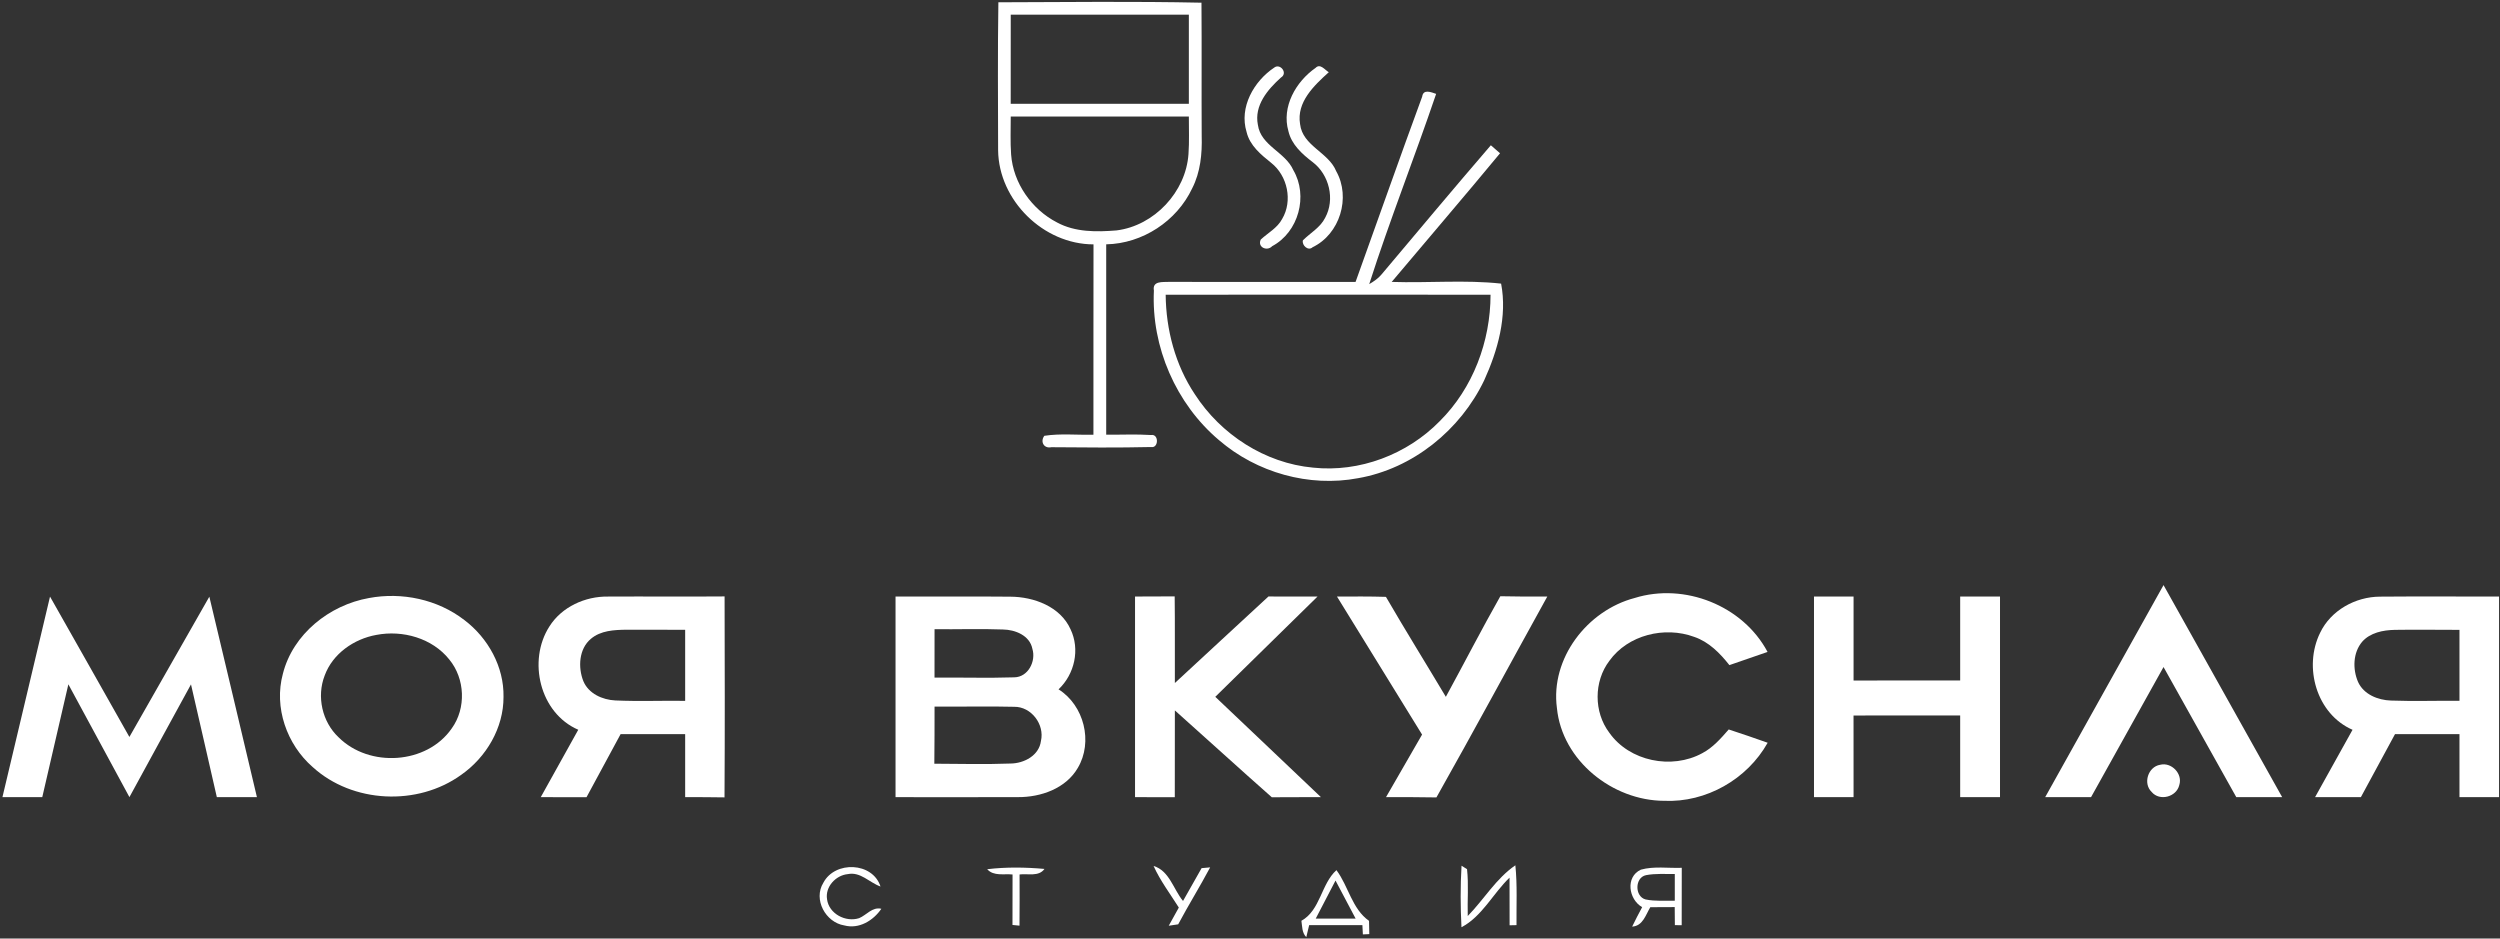 <?xml version="1.0" encoding="UTF-8"?> <svg xmlns="http://www.w3.org/2000/svg" width="903" height="339" viewBox="0 0 903 339" fill="none"><rect x="0" y="0" width="903" height="339" fill="#333333" stroke="none"/> <path d="M360.613 0.827C385.067 0.747 409.533 0.453 433.973 0.973C434.093 17.013 433.96 33.053 434.053 49.107C434.24 55.56 433.6 62.213 430.613 68.04C425.04 79.88 412.667 88 399.56 88.253C399.547 111.173 399.547 134.093 399.56 157C404.947 157.067 410.36 156.773 415.747 157.133C418.653 156.627 418.533 161.973 415.773 161.467C403.773 161.747 391.747 161.64 379.747 161.533C377.053 162.12 375.64 159.52 377.213 157.413C383.067 156.507 389.04 157.173 394.947 157.013C394.973 134.093 394.92 111.187 394.973 88.267C376.893 88.267 360.733 72.373 360.52 54.293C360.48 36.48 360.347 18.653 360.613 0.827ZM365.08 5.307C365.067 16.04 365.067 26.76 365.067 37.493C386.52 37.493 407.973 37.493 429.413 37.493C429.427 26.76 429.427 16.04 429.413 5.307C407.973 5.32 386.52 5.32 365.08 5.307ZM365.08 42.093C365.08 46.653 364.893 51.213 365.213 55.773C365.96 66.12 372.667 75.667 381.84 80.373C388.387 83.907 396.093 83.813 403.293 83.227C416.933 81.533 428.36 69.307 429.28 55.627C429.6 51.12 429.4 46.6 429.413 42.093C407.96 42.093 386.52 42.093 365.08 42.093Z" fill="white"></path> <path d="M460.254 24.413C462.414 22.746 465.294 26.426 462.694 28C457.88 32.32 452.947 38.106 454.347 45.093C455.414 52.693 464.253 54.866 467.147 61.453C472.6 70.733 469.04 83.853 459.507 88.92C457.654 90.92 454.08 89.266 455.387 86.52C458.014 84.093 461.4 82.333 463.12 79.066C466.987 72.56 465.067 63.506 459.187 58.853C455.454 55.853 451.427 52.586 450.267 47.68C447.52 38.746 452.894 29.333 460.254 24.413Z" fill="white"></path> <path d="M475.201 24.507C476.881 22.787 478.574 25.307 479.961 26.08C474.641 30.893 468.254 36.88 469.587 44.827C470.507 52.76 479.841 54.933 482.654 61.867C487.987 71.36 483.961 84.56 474.121 89.293C472.534 90.8 470.161 88.613 470.601 86.813C473.294 84.12 476.907 82.187 478.654 78.64C482.281 72.013 480.121 63.107 474.174 58.587C470.361 55.667 466.507 52.253 465.374 47.373C462.841 38.56 468.081 29.467 475.201 24.507Z" fill="white"></path> <path d="M513.694 34.894C514.094 32.054 516.947 33.307 518.734 33.907C510.934 56.907 501.974 79.507 494.56 102.627C496.2 101.667 497.814 100.587 499.04 99.094C512.16 83.52 525.2 67.894 538.494 52.467C539.587 53.427 540.694 54.387 541.814 55.36C528.907 70.974 515.707 86.334 502.68 101.827C515.827 102.267 529.147 101.014 542.201 102.44C544.467 114.267 541 126.587 536.094 137.36C527.494 155.334 510.32 169.267 490.56 172.72C472.84 176.08 453.907 170.707 440.294 158.974C424.747 145.84 415.827 125.28 416.787 104.974C416.16 101.387 419.92 101.934 422.307 101.814C444.747 101.867 467.187 101.84 489.627 101.84C497.667 79.534 505.507 57.147 513.694 34.894ZM421.04 106.454C421.16 119.107 424.52 131.827 431.574 142.4C440.96 156.947 456.92 167.307 474.267 168.907C491.054 170.707 508.28 164.147 520.027 152.134C532.04 140.2 538.374 123.28 538.387 106.454C499.28 106.44 460.16 106.414 421.04 106.454Z" fill="white"></path> <path d="M781.467 211.333C795.747 236.866 810.054 262.386 824.321 287.933C818.787 287.946 813.267 287.933 807.747 287.933C798.987 272.266 790.227 256.6 781.467 240.933C772.747 256.6 764.001 272.253 755.294 287.92C749.761 287.946 744.241 287.946 738.721 287.933C752.961 262.4 767.214 236.866 781.467 211.333Z" fill="white"></path> <path d="M590.414 216C608.441 210.387 629.534 218.72 638.441 235.48C633.854 237.094 629.254 238.667 624.654 240.24C621.267 235.947 617.254 231.84 611.947 230.04C601.294 226.107 588.027 229.307 581.294 238.707C575.654 246.147 575.641 257.2 581.281 264.654C588.561 275.014 603.841 278.054 614.827 272.067C618.694 270.054 621.587 266.707 624.414 263.48C629.121 265.027 633.814 266.614 638.481 268.28C631.081 281.48 616.227 289.947 601.081 289.254C582.454 289.187 564.241 274.76 562.361 255.774C559.947 237.814 573.307 220.507 590.414 216Z" fill="white"></path> <path d="M18.067 215.493C27.654 232.373 37.174 249.28 46.734 266.187C56.388 249.307 65.961 232.387 75.614 215.52C81.388 239.653 87.081 263.8 92.801 287.933C87.974 287.933 83.147 287.933 78.321 287.933C75.201 274.36 72.134 260.76 68.987 247.2C61.547 260.746 54.174 274.36 46.748 287.92C39.374 274.347 32.068 260.747 24.694 247.173C21.534 260.76 18.414 274.347 15.268 287.933C10.481 287.933 5.681 287.933 0.881 287.933C6.601 263.787 12.334 239.64 18.067 215.493Z" fill="white"></path> <path d="M133.254 216.013C145.161 213.773 158.054 216.493 167.708 223.947C176.294 230.427 182.081 240.853 181.868 251.72C181.921 262.933 175.628 273.547 166.574 279.88C150.828 291.253 127.321 290.173 112.921 277.04C103.561 268.88 98.881 255.48 102.174 243.373C105.788 229.027 118.988 218.547 133.254 216.013ZM135.921 229.333C127.841 230.787 120.148 236.12 117.268 244.013C114.321 251.6 116.361 260.733 122.294 266.307C133.361 277.36 154.161 276.133 163.174 263.093C168.441 255.8 167.988 245.133 162.294 238.227C156.148 230.493 145.414 227.493 135.921 229.333Z" fill="white"></path> <path d="M198.44 226.28C202.92 219.173 211.4 215.347 219.654 215.48C233.68 215.4 247.694 215.547 261.72 215.427C261.787 239.613 261.84 263.813 261.694 288.013C256.947 287.933 252.214 287.92 247.48 287.933C247.467 280.333 247.48 272.747 247.48 265.16C239.707 265.16 231.934 265.133 224.16 265.173C220.08 272.787 215.974 280.36 211.854 287.947C206.347 287.933 200.827 287.947 195.32 287.933C199.814 279.8 204.347 271.707 208.867 263.587C194.96 257.587 190.507 238.64 198.44 226.28ZM213.44 230.733C209.08 234.373 208.734 241.053 210.707 246.027C212.587 250.547 217.6 252.773 222.24 253C230.64 253.387 239.067 253.027 247.48 253.147C247.48 244.587 247.48 236.027 247.48 227.48C240.414 227.493 233.36 227.453 226.294 227.453C221.867 227.507 216.987 227.733 213.44 230.733Z" fill="white"></path> <path d="M323.467 215.467C337.294 215.507 351.134 215.387 364.96 215.52C373.427 215.573 382.96 219.067 386.667 227.267C390.174 234.547 388.16 243.507 382.347 248.987C391.574 254.8 394.88 267.973 389.307 277.36C384.987 284.813 375.96 287.973 367.707 287.92C352.96 287.987 338.214 287.92 323.467 287.933C323.454 263.773 323.454 239.627 323.467 215.467ZM337.547 244.76C347.147 244.653 356.747 244.973 366.334 244.653C371.374 244.6 374.28 238.813 372.894 234.347C371.947 229.52 366.667 227.427 362.24 227.373C354.027 227.053 345.787 227.373 337.56 227.267C337.547 233.093 337.547 238.92 337.547 244.76ZM337.48 275.853C346.667 275.893 355.854 276.133 365.04 275.787C369.88 275.733 375.32 272.907 375.987 267.64C377.387 261.693 372.507 255.2 366.307 255.293C356.734 255.04 347.147 255.32 337.56 255.213C337.534 262.093 337.587 268.973 337.48 275.853Z" fill="white"></path> <path d="M409.975 215.466C414.748 215.48 419.521 215.466 424.295 215.413C424.428 225.84 424.308 236.266 424.361 246.706C435.655 236.306 446.855 225.826 458.161 215.453C464.068 215.48 469.962 215.453 475.882 215.48C463.588 227.573 451.255 239.613 438.961 251.693C451.668 263.786 464.428 275.826 477.121 287.933C471.201 287.946 465.295 287.92 459.375 287.973C447.628 277.613 436.068 267.026 424.361 256.6C424.335 267.04 424.375 277.493 424.335 287.946C419.548 287.933 414.762 287.933 409.975 287.933C409.962 263.773 409.962 239.626 409.975 215.466Z" fill="white"></path> <path d="M482.92 215.48C488.8 215.454 494.707 215.4 500.6 215.587C507.64 227.72 515.053 239.64 522.24 251.694C528.84 239.6 535.133 227.347 541.92 215.36C547.56 215.507 553.213 215.48 558.88 215.48C545.507 239.654 532.4 263.974 518.84 288.027C512.76 287.894 506.693 287.934 500.627 287.934C504.947 280.387 509.333 272.88 513.653 265.334C503.387 248.734 493.147 232.107 482.92 215.48Z" fill="white"></path> <path d="M655.215 215.467C659.975 215.467 664.735 215.467 669.508 215.467C669.508 225.587 669.495 235.693 669.508 245.8C682.348 245.787 695.175 245.813 708.015 245.787C708.002 235.68 708.015 225.573 708.015 215.48C712.802 215.467 717.602 215.467 722.402 215.467C722.402 239.627 722.402 263.773 722.402 287.933C717.602 287.933 712.802 287.933 708.015 287.933C708.015 278.093 708.015 268.267 708.015 258.427C695.175 258.427 682.335 258.413 669.495 258.44C669.508 268.267 669.508 278.107 669.508 287.933C664.735 287.933 659.975 287.933 655.215 287.933C655.215 263.773 655.215 239.627 655.215 215.467Z" fill="white"></path> <path d="M838.028 228.561C841.895 220.441 850.815 215.534 859.681 215.507C874.001 215.374 888.321 215.507 902.655 215.467C902.655 239.627 902.655 263.774 902.655 287.934C897.881 287.934 893.121 287.934 888.361 287.934C888.348 280.347 888.348 272.76 888.361 265.16C880.601 265.147 872.841 265.16 865.081 265.16C860.961 272.734 856.868 280.334 852.748 287.934C847.228 287.934 841.708 287.934 836.201 287.934C840.695 279.814 845.228 271.707 849.735 263.601C836.695 257.907 831.921 240.921 838.028 228.561ZM853.215 231.8C849.881 235.734 849.735 241.667 851.708 246.267C853.735 250.827 858.908 252.894 863.628 253.04C871.855 253.347 880.108 253.054 888.361 253.134C888.361 244.587 888.348 236.04 888.361 227.507C880.561 227.52 872.761 227.374 864.975 227.507C860.761 227.6 856.135 228.494 853.215 231.8Z" fill="white"></path> <path d="M780.228 276.24C784.321 275.187 788.468 279.493 787.161 283.547C786.188 287.853 780.068 289.507 777.188 286.067C773.961 283 775.855 276.973 780.228 276.24Z" fill="white"></path> <path d="M297.401 318.84C301.587 310.866 315.201 311.333 318.041 320.213C314.054 318.813 310.814 314.773 306.214 315.733C301.854 316.16 297.987 320.333 298.734 324.84C299.414 330.066 305.467 333.213 310.321 331.64C313.027 330.506 315.067 327.48 318.347 328.253C315.414 332.533 310.294 335.666 304.974 334.266C298.201 333.186 293.654 324.88 297.401 318.84Z" fill="white"></path> <path d="M356.574 313.961C363.428 313.134 370.388 313.241 377.268 313.854C375.174 316.761 371.281 315.467 368.268 315.854C368.294 322.014 368.294 328.174 368.241 334.347C367.614 334.281 366.334 334.161 365.708 334.094C365.748 328.014 365.721 321.947 365.734 315.867C362.654 315.534 358.934 316.574 356.574 313.961Z" fill="white"></path> <path d="M416.668 312.787C422.388 314.494 423.828 321.227 427.308 325.427C429.561 321.494 431.801 317.534 434.015 313.574C434.788 313.507 436.335 313.36 437.108 313.294C433.415 320.24 429.268 326.92 425.561 333.867C424.708 333.987 423.001 334.24 422.148 334.374C423.348 332.174 424.561 329.987 425.788 327.814C422.668 322.854 419.095 318.147 416.668 312.787Z" fill="white"></path> <path d="M527.908 312.694C528.402 313 529.402 313.627 529.895 313.947C530.508 319.56 529.988 325.227 530.148 330.867C536.002 324.88 540.375 317.32 547.348 312.547C548.082 319.72 547.695 326.947 547.762 334.16C547.135 334.174 545.895 334.2 545.268 334.214C545.242 328.48 545.255 322.747 545.242 317.014C539.268 322.747 535.362 330.987 527.882 334.92C527.508 327.507 527.468 320.094 527.908 312.694Z" fill="white"></path> <path d="M592.681 314.12C597.454 312.8 602.534 313.64 607.454 313.453C607.454 320.373 607.467 327.28 607.427 334.187C606.814 334.187 605.587 334.16 604.961 334.16C604.947 331.973 604.921 329.8 604.907 327.64C601.961 327.64 599.027 327.64 596.094 327.68C594.414 330.44 593.414 334.467 589.534 334.693C590.667 332.32 591.907 329.987 593.147 327.667C588.241 324.867 587.014 316.747 592.681 314.12ZM594.547 316.107C590.454 316.947 590.401 323.813 594.374 324.88C597.841 325.6 601.414 325.28 604.934 325.333C604.921 322.12 604.921 318.907 604.934 315.693C601.467 315.733 597.961 315.453 594.547 316.107Z" fill="white"></path> <path d="M470.068 332.586C476.935 328.8 477.175 319.28 482.722 314.293C487.068 320.106 488.348 328.32 494.495 332.613C494.522 334.2 494.562 335.8 494.588 337.4L492.268 337.506C492.228 336.666 492.135 334.986 492.095 334.146C485.682 334.16 479.282 334.146 472.868 334.16C472.615 335.24 472.095 337.413 471.828 338.506C470.242 336.893 470.375 334.626 470.068 332.586ZM475.242 331.8C480.042 331.813 484.842 331.813 489.655 331.8C487.242 327.213 484.815 322.626 482.388 318.053C479.988 322.626 477.602 327.213 475.242 331.8Z" fill="white"></path> </svg> 